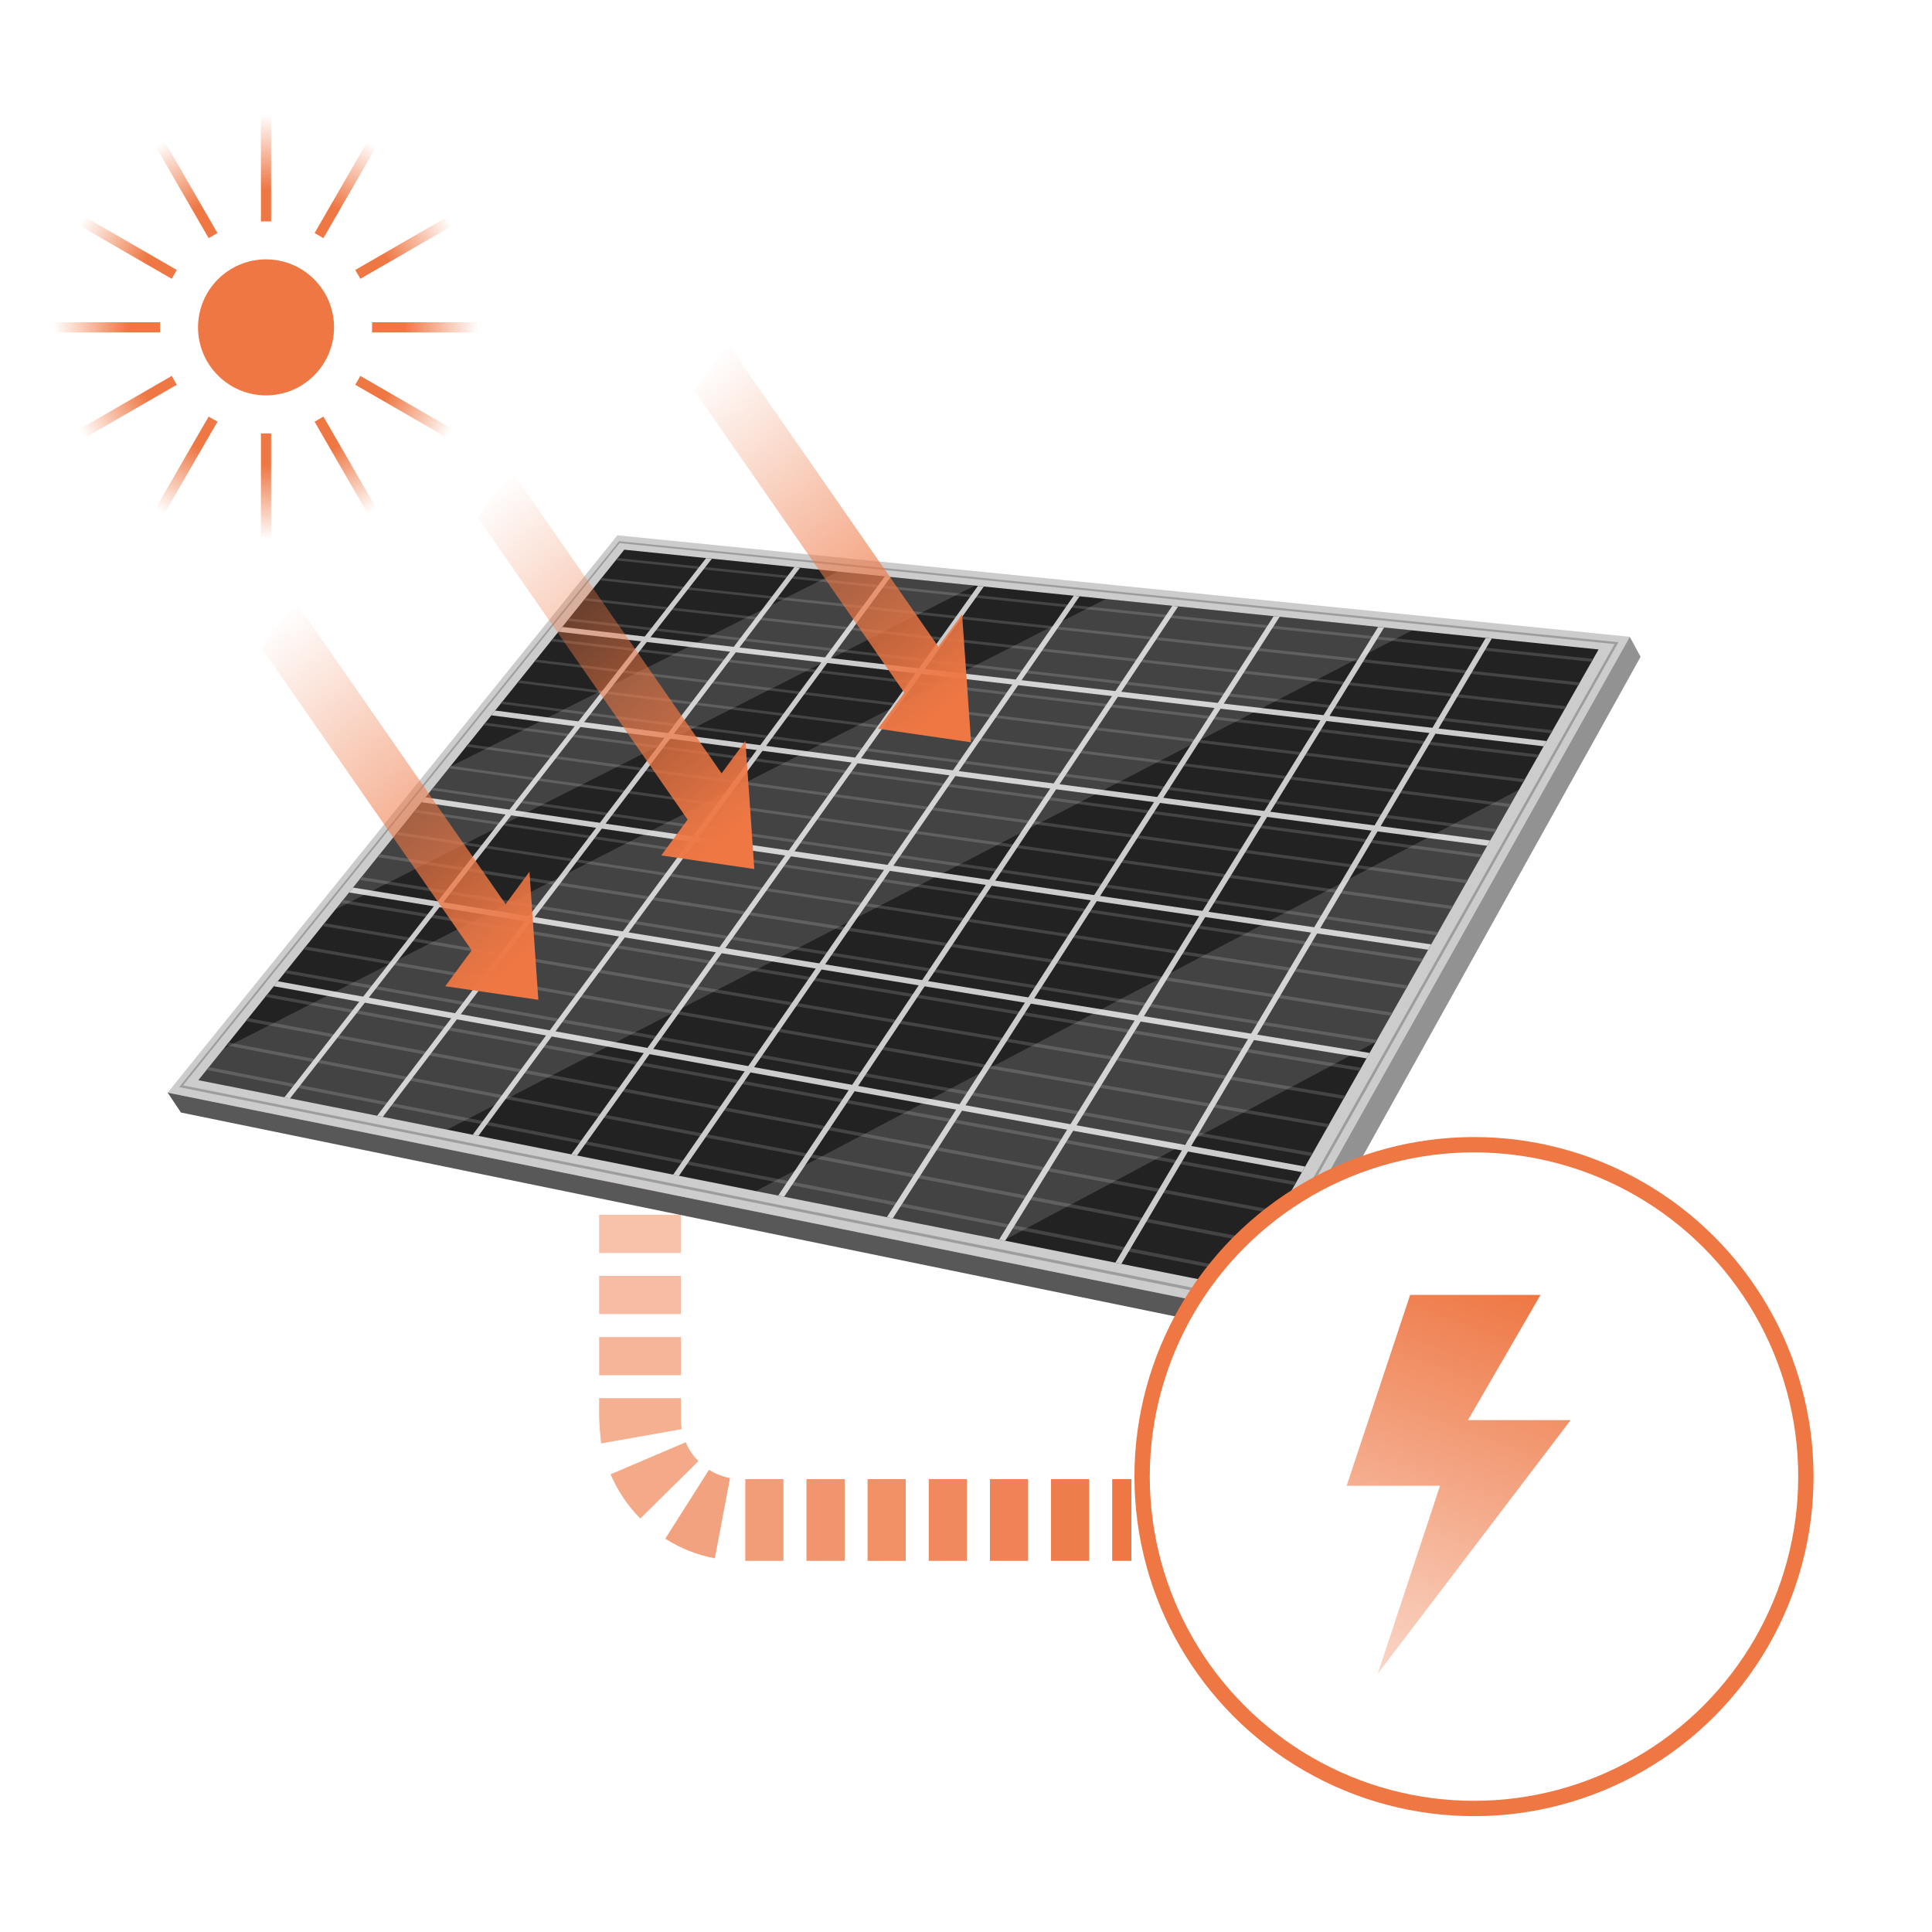 <?xml version="1.0" encoding="UTF-8"?><svg id="a" xmlns="http://www.w3.org/2000/svg" xmlns:xlink="http://www.w3.org/1999/xlink" viewBox="0 0 252 252"><defs><style>.t{opacity:.72;}.t,.u,.v,.w,.x,.y,.z,.aa,.ab,.ac,.ad,.ae,.af,.ag{fill:#e74;}.u{opacity:.95;}.v{opacity:.54;}.ah{stroke:url(#b);}.ah,.ai,.aj,.ak,.al,.am,.an,.ao,.ap,.aq,.ar,.as,.at{stroke-miterlimit:10;}.ah,.ai,.aj,.al,.am,.an,.ao,.ap,.aq,.ar,.as,.at{fill:none;stroke-width:1.33px;}.ai{stroke:url(#m);}.w{opacity:.4;}.au,.ak{fill:#fff;}.av{fill:url(#o);}.aj{stroke:url(#f);}.ak{filter:url(#q);stroke:#e74;stroke-width:2px;}.aw{fill:#595858;}.al{stroke:url(#h);}.x{opacity:.77;}.y{opacity:.86;}.am{stroke:url(#e);}.an{stroke:url(#c);}.ax{opacity:.15;}.ay{fill:#444;}.az{fill:#222;}.z{opacity:.63;}.ao{stroke:url(#l);}.aa{opacity:.82;}.ba{fill:#333;}.ap{stroke:url(#k);}.bb{fill:url(#p);}.aq{stroke:url(#g);}.ab{opacity:.91;}.ar{stroke:url(#j);}.as{stroke:url(#i);}.at{stroke:url(#d);}.bc{fill:#ccc;}.ad{opacity:.45;}.bd{fill:url(#n);}.ae{opacity:.49;}.be{fill:#929293;}.af{opacity:.58;}.ag{opacity:.68;}.bf{fill:#9d9d9d;}.bg{fill:url(#s);}</style><linearGradient id="b" x1="48.53" y1="42.7" x2="62.4" y2="42.7" gradientUnits="userSpaceOnUse"><stop offset=".3" stop-color="#e74"/><stop offset="1" stop-color="#e74" stop-opacity="0"/></linearGradient><linearGradient id="c" x1="42.42" y1="46.59" x2="56.3" y2="46.59" gradientTransform="translate(33.23 -11.94) rotate(30)" xlink:href="#b"/><linearGradient id="d" x1="39.07" y1="53.01" x2="52.95" y2="53.01" gradientTransform="translate(67.98 -5.67) rotate(60)" xlink:href="#b"/><linearGradient id="e" x1="39.39" y1="60.24" x2="53.26" y2="60.24" gradientTransform="translate(94.94 17.14) rotate(90)" xlink:href="#b"/><linearGradient id="f" x1="43.27" y1="66.34" x2="57.15" y2="66.34" gradientTransform="translate(106.88 50.37) rotate(120)" xlink:href="#b"/><linearGradient id="g" x1="49.69" y1="69.69" x2="63.57" y2="69.69" gradientTransform="translate(100.61 85.12) rotate(150)" xlink:href="#b"/><linearGradient id="h" x1="56.93" y1="69.38" x2="70.8" y2="69.38" gradientTransform="translate(77.8 112.08) rotate(-180)" xlink:href="#b"/><linearGradient id="i" x1="63.03" y1="65.49" x2="76.91" y2="65.49" gradientTransform="translate(44.57 124.02) rotate(-150)" xlink:href="#b"/><linearGradient id="j" x1="66.38" y1="59.07" x2="80.25" y2="59.07" gradientTransform="translate(9.82 117.75) rotate(-120)" xlink:href="#b"/><linearGradient id="k" x1="66.06" y1="51.84" x2="79.94" y2="51.84" gradientTransform="translate(-17.14 94.94) rotate(-90)" xlink:href="#b"/><linearGradient id="l" x1="62.18" y1="45.73" x2="76.05" y2="45.73" gradientTransform="translate(-29.08 61.71) rotate(-60)" xlink:href="#b"/><linearGradient id="m" x1="55.76" y1="42.39" x2="69.63" y2="42.39" gradientTransform="translate(-22.81 26.96) rotate(-30)" xlink:href="#b"/><linearGradient id="n" x1="32.23" y1="83.82" x2="70.87" y2="129.87" gradientUnits="userSpaceOnUse"><stop offset="0" stop-color="#e74" stop-opacity="0"/><stop offset=".9" stop-color="#e74"/></linearGradient><linearGradient id="o" x1="60.4" y1="66.77" x2="99.04" y2="112.81" xlink:href="#n"/><linearGradient id="p" x1="88.67" y1="50.24" x2="127.31" y2="96.28" xlink:href="#n"/><filter id="q" x="135.01" y="136.01" width="114" height="113" filterUnits="userSpaceOnUse"><feOffset dx="2" dy="2"/><feGaussianBlur result="r" stdDeviation="4"/><feFlood flood-color="#000" flood-opacity=".4"/><feComposite in2="r" operator="in"/><feComposite in="SourceGraphic"/></filter><linearGradient id="s" x1="179.43" y1="218.2" x2="197.79" y2="167.76" gradientUnits="userSpaceOnUse"><stop offset="0" stop-color="#e74" stop-opacity=".3"/><stop offset="1" stop-color="#e74"/></linearGradient></defs><rect class="ad" x="78.15" y="158.45" width="10.66" height="4.98"/><rect class="ae" x="78.15" y="166.42" width="10.66" height="4.98"/><rect class="v" x="78.15" y="174.4" width="10.66" height="4.98"/><path class="af" d="M88.93,186.42c-.15-.91-.12-1.39-.12-1.4v-2.65h-10.66v2.65s.1,2.18.28,3.25l10.49-1.86Z"/><path class="z" d="M91.09,190.58c-.7-.71-1.27-1.55-1.65-2.46l-9.8,4.18c.92,2.15,2.24,4.12,3.88,5.77l7.58-7.49Z"/><path class="ag" d="M93.25,203.26c-2.3-.43-4.51-1.31-6.48-2.56l5.71-8.99c.84.53,1.77.9,2.74,1.08l-1.98,10.47Z"/><rect class="t" x="97.21" y="192.93" width="4.98" height="10.66"/><rect class="x" x="105.19" y="192.93" width="4.98" height="10.66"/><rect class="aa" x="113.16" y="192.93" width="4.98" height="10.66"/><rect class="y" x="121.14" y="192.93" width="4.98" height="10.66"/><rect class="ab" x="129.12" y="192.93" width="4.98" height="10.66"/><rect class="u" x="137.09" y="192.93" width="4.98" height="10.66"/><rect class="w" x="78.15" y="152.96" width="10.66" height="2.5"/><rect class="ac" x="145.07" y="192.93" width="2.5" height="10.66"/><polygon class="bc" points="163.11 171.08 21.87 142.52 80.54 69.82 212.58 83.06 163.11 171.08"/><polygon class="be" points="164.82 174.07 213.99 85.67 212.58 83.06 163.11 171.08 164.82 174.07"/><polygon class="aw" points="23.6 145.11 164.82 174.07 163.11 171.08 21.87 142.52 23.6 145.11"/><polygon class="az" points="25.88 140.89 81.43 71.7 208.51 84.71 161.33 167.85 25.88 140.89"/><polyline class="ba" points="28.08 141.33 28.3 141.37 28.52 141.42"/><polygon class="ay" points="80.31 73.09 80.56 72.79 207.81 85.94 207.6 86.32 80.31 73.09"/><polygon class="ay" points="78.22 75.69 78.47 75.39 206.07 89.01 205.85 89.4 78.22 75.69"/><polygon class="ay" points="76.12 78.32 76.36 78.01 204.31 92.12 204.09 92.5 76.12 78.32"/><polygon class="ay" points="73.99 80.97 74.23 80.66 202.53 95.25 202.31 95.64 73.99 80.97"/><polygon class="ay" points="71.84 83.64 72.09 83.33 200.73 98.42 200.51 98.81 71.84 83.64"/><polygon class="ay" points="69.68 86.34 69.92 86.03 198.91 101.63 198.69 102.02 69.68 86.34"/><polygon class="ay" points="67.49 89.06 67.74 88.75 197.07 104.87 196.85 105.25 67.49 89.06"/><polygon class="ay" points="65.28 91.81 65.53 91.5 195.22 108.14 194.99 108.53 65.28 91.81"/><polygon class="ay" points="63.06 94.59 63.31 94.27 193.34 111.45 193.12 111.84 63.06 94.59"/><polygon class="ay" points="60.81 97.39 61.06 97.07 191.44 114.79 191.22 115.19 60.81 97.39"/><polygon class="ay" points="58.54 100.21 58.79 99.9 189.52 118.17 189.3 118.57 58.54 100.21"/><polygon class="ay" points="56.25 103.07 56.5 102.75 187.58 121.59 187.35 121.99 56.25 103.07"/><polygon class="ay" points="53.93 105.95 54.19 105.63 185.62 125.05 185.39 125.45 53.93 105.95"/><polygon class="ay" points="51.6 108.86 51.85 108.54 183.64 128.54 183.41 128.95 51.6 108.86"/><polygon class="ay" points="49.24 111.8 49.53 111.43 181.63 132.08 181.4 132.49 49.24 111.8"/><polygon class="ay" points="46.86 114.76 47.15 114.4 179.6 135.66 179.37 136.06 46.86 114.76"/><polygon class="ay" points="44.45 117.76 44.75 117.39 177.55 139.27 177.32 139.68 44.45 117.76"/><polygon class="ay" points="42.03 120.78 42.32 120.41 175.47 142.93 175.24 143.34 42.03 120.78"/><polygon class="ay" points="39.57 123.83 39.87 123.46 173.38 146.63 173.14 147.04 39.57 123.83"/><polygon class="ay" points="37.1 126.92 37.4 126.55 171.25 150.37 171.01 150.79 37.1 126.92"/><polygon class="ay" points="34.6 130.03 34.9 129.66 169.1 154.16 168.86 154.58 34.6 130.03"/><polygon class="ay" points="32.07 133.18 32.37 132.8 166.93 157.99 166.69 158.41 32.07 133.18"/><polygon class="ay" points="29.52 136.35 29.82 135.98 164.73 161.86 164.49 162.29 29.52 136.35"/><polygon class="ay" points="26.94 139.56 27.25 139.19 162.51 165.78 162.26 166.21 26.94 139.56"/><polygon class="bc" points="37.1 143.13 92.11 72.79 92.86 72.87 37.83 143.27 37.1 143.13"/><polygon class="bc" points="49.19 145.53 103.61 73.97 104.36 74.05 49.93 145.68 49.19 145.53"/><polygon class="bc" points="61.66 148.01 115.42 75.18 116.18 75.26 62.4 148.16 61.66 148.01"/><polygon class="bc" points="74.52 150.57 127.56 76.42 128.33 76.5 75.27 150.72 74.52 150.57"/><polygon class="bc" points="87.8 153.22 140.05 77.7 140.82 77.78 88.56 153.37 87.8 153.22"/><polygon class="bc" points="101.51 155.94 152.91 79.02 153.68 79.1 102.28 156.1 101.51 155.94"/><polygon class="bc" points="115.68 158.76 166.13 80.37 166.91 80.45 116.45 158.92 115.68 158.76"/><polygon class="bc" points="130.32 161.68 179.76 81.77 180.54 81.85 131.11 161.84 130.32 161.68"/><polygon class="bc" points="145.48 164.7 193.79 83.21 194.58 83.29 146.27 164.85 145.48 164.7"/><polygon class="bc" points="72.84 82.4 73.34 81.78 201.73 96.66 201.34 97.34 72.84 82.4"/><polygon class="bc" points="64.08 93.3 64.59 92.68 194.37 109.63 193.98 110.32 64.08 93.3"/><polygon class="bc" points="54.99 104.64 55.5 104 186.68 123.18 186.28 123.88 54.99 104.64"/><polygon class="bc" points="45.53 116.41 46.05 115.77 178.65 137.34 178.24 138.05 45.53 116.41"/><polygon class="bc" points="35.71 128.64 36.23 127.99 170.24 152.16 169.82 152.89 35.71 128.64"/><path class="bf" d="M23.37,141.81l57.38-71.22,130.35,13.18-48.5,86-139.23-27.97ZM162.43,169.34l48.17-85.33-129.78-13.17-56.95,70.73,138.55,27.77Z"/><g class="ax"><polygon class="au" points="58.69 100.02 43.75 118.63 127.17 76.38 109.31 74.55 58.69 100.02"/><polygon class="au" points="184.2 82.22 144.23 78.13 29.2 136.75 25.88 140.89 58.31 147.35 184.2 82.22"/><polygon class="au" points="130.91 161.8 179.46 135.9 198.14 102.99 98.58 155.36 130.91 161.8"/></g><circle class="ac" cx="34.7" cy="42.7" r="8.87"/><line class="ah" x1="48.53" y1="42.7" x2="62.4" y2="42.7"/><line class="an" x1="46.67" y1="49.61" x2="58.69" y2="56.55"/><line class="at" x1="41.61" y1="54.67" x2="48.55" y2="66.69"/><line class="am" x1="34.7" y1="56.53" x2="34.7" y2="70.4"/><line class="aj" x1="27.79" y1="54.67" x2="20.85" y2="66.69"/><line class="aq" x1="22.73" y1="49.61" x2="10.71" y2="56.55"/><line class="al" x1="20.88" y1="42.7" x2="7" y2="42.7"/><line class="as" x1="22.73" y1="35.79" x2="10.71" y2="28.85"/><line class="ar" x1="27.79" y1="30.73" x2="20.85" y2="18.71"/><line class="ap" x1="34.7" y1="28.88" x2="34.7" y2="15"/><line class="ao" x1="41.61" y1="30.73" x2="48.55" y2="18.71"/><line class="ai" x1="46.67" y1="35.79" x2="58.69" y2="28.85"/><polygon class="bd" points="70.22 130.41 69.06 113.7 65.95 117.93 38.56 78.51 34.15 84.57 61.52 123.96 58.08 128.64 70.22 130.41"/><polygon class="av" points="98.39 113.35 97.23 96.65 94.12 100.87 66.73 61.45 62.32 67.52 89.69 106.9 86.25 111.58 98.39 113.35"/><polygon class="bb" points="126.66 96.82 125.49 80.12 122.39 84.34 95 44.92 90.59 50.99 117.96 90.37 114.52 95.05 126.66 96.82"/><circle class="ak" cx="190.26" cy="190.6" r="43.29"/><polygon class="bg" points="200.94 168.9 183.93 168.9 175.65 193.8 187.83 193.8 179.71 218.3 204.87 185.23 191.48 185.23 200.94 168.9"/></svg>